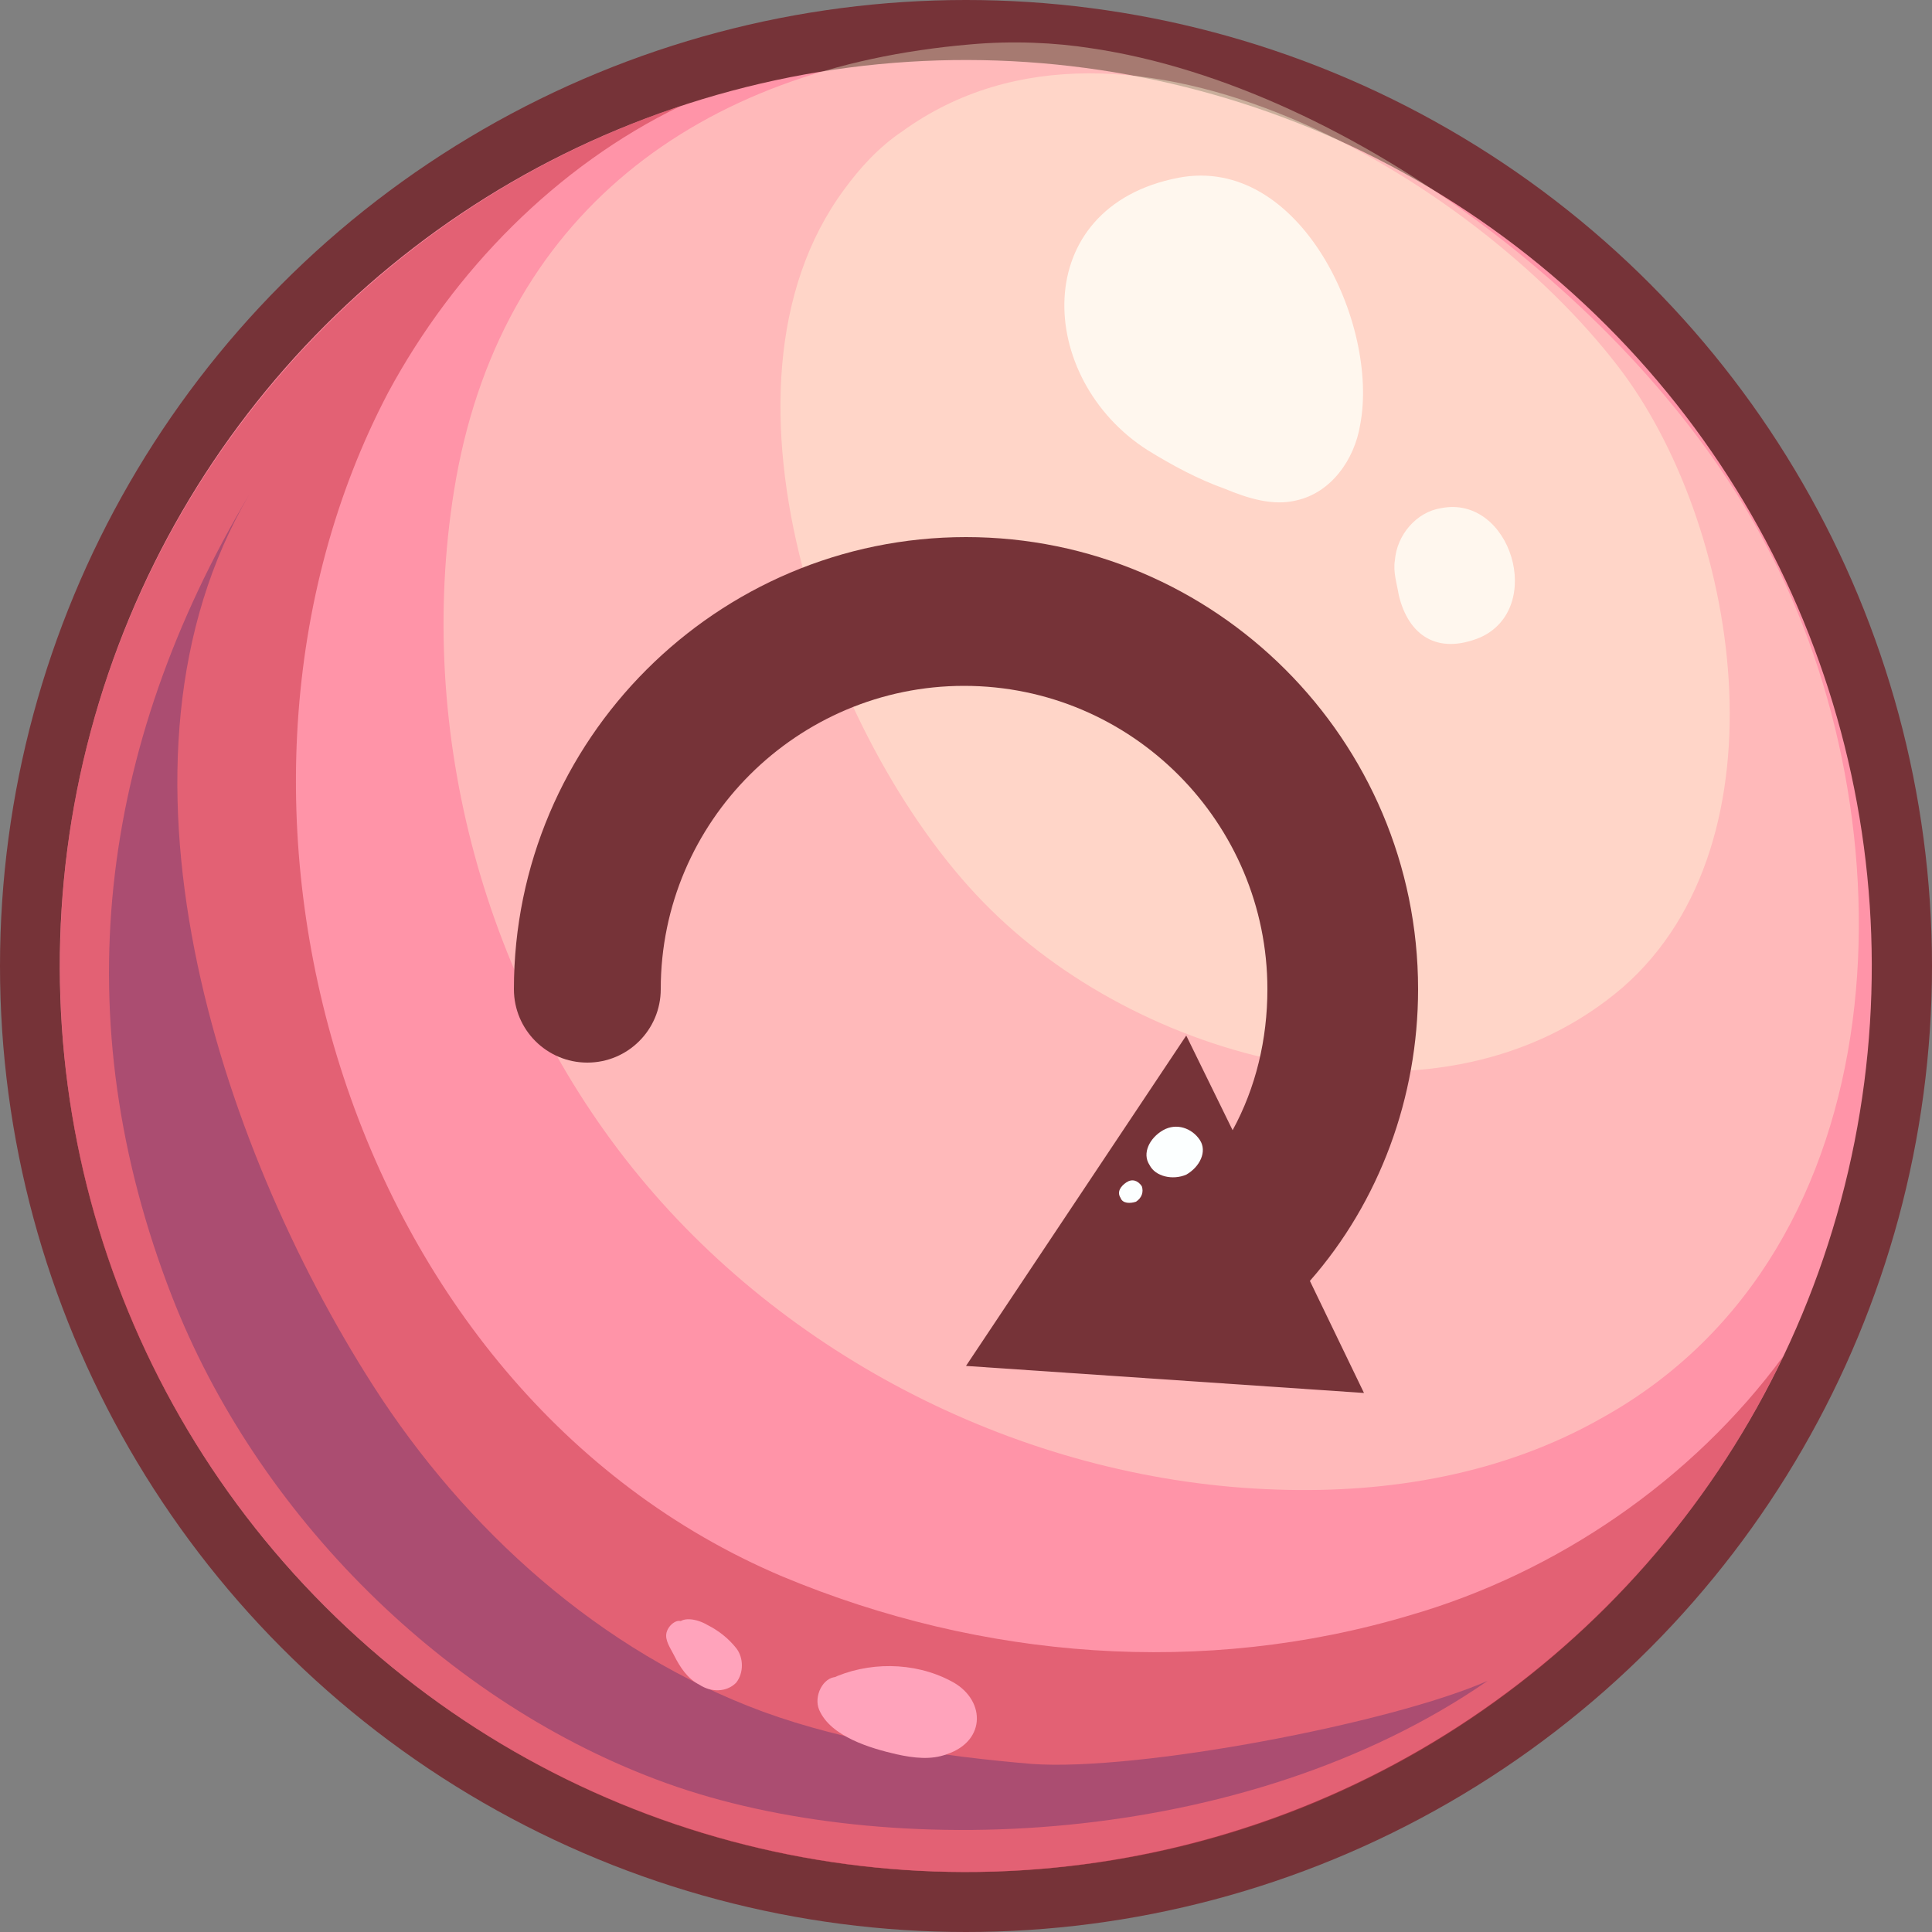 <?xml version="1.0" encoding="utf-8"?>
<!-- Generator: Adobe Illustrator 26.5.0, SVG Export Plug-In . SVG Version: 6.00 Build 0)  -->
<svg version="1.1" id="Layer_1" xmlns="http://www.w3.org/2000/svg" xmlns:xlink="http://www.w3.org/1999/xlink" x="0px" y="0px"
	 viewBox="0 0 100 100" style="enable-background:new 0 0 100 100;" xml:space="preserve">
<rect x="0" y="0" width="100" height="100" fill="#808080" stroke="none"/>
<style type="text/css">
	.st0{fill:#763338;}
	.st1{fill:#FF94A8;}
	.st2{opacity:0.35;fill:#FFFFDC;}
	.st3{opacity:0.4;fill:#FFFFDC;}
	.st4{opacity:0.82;fill:#FFFFF6;}
	.st5{opacity:0.53;fill:#CA3447;}
	.st6{opacity:0.35;fill:#44296A;}
	.st7{fill:#FFA3BB;}
	.st8{fill:#FCFFFF;}
</style>
<g>
	<g>
		<circle class="st0" cx="50" cy="50" r="50"/>
		<ellipse transform="matrix(0.707 -0.707 0.707 0.707 -20.711 50)" class="st1" cx="50" cy="50" rx="46.9" ry="46.9"/>
		<path class="st2" d="M50.2,2.3c-14,1.2-24.4,8.8-26.7,23.1c-2,12.5,1.6,25.8,9.6,35.5s20.4,15.8,33,16.2
			c5.8,0.2,11.7-0.8,16.8-3.7c15.7-8.7,16.1-31,8.5-45.2C85.2,16.2,70,4.5,56.5,2.5C54.6,2.2,52.4,2.1,50.2,2.3z"/>
		<path class="st3" d="M43.7,9.8c-7.7,10.4-0.6,29.3,7.6,37.3c8.1,8,23.4,12,32.7,4c8.7-7.6,6-24.1-0.3-32.2
			c-7.4-9.6-25.4-20.5-37-12.1C45.5,7.6,44.5,8.7,43.7,9.8z"/>
		<path class="st4" d="M59.4,23.3c1.3,0.8,2.6,1.5,4,2c1.2,0.5,2.5,0.9,3.7,0.6c1.8-0.4,3-2.1,3.3-3.9c1-5.2-3.1-14-9.4-12.8
			C53.2,10.7,53.6,19.6,59.4,23.3z"/>
		<path class="st4" d="M76.6,33c3.4-1.5,1.6-7.4-2-6.7c-1.3,0.2-2.3,1.4-2.4,2.7c-0.1,0.6,0.1,1.2,0.2,1.8
			C72.9,32.9,74.4,33.9,76.6,33z"/>
		<path class="st5" d="M35.2,5.5C16.6,11.7,3.1,29.3,3.1,50c0,25.9,21,46.9,46.9,46.9c18.7,0,34.8-10.9,42.3-26.7
			C87.6,76.6,80.6,81.4,73,83.6c-10.7,3.2-22.2,2.3-32.5-2C17.8,72,9,41.4,20.1,20.3C23.5,14,28.8,8.6,35.2,5.5z"/>
		<path class="st6" d="M8.9,67.1c4.4,11.3,14.2,21.1,25.6,25.2C45.9,96.4,64.4,95.7,77,87c-5,2.2-18.1,4.7-23.6,4.3
			c-4.7-0.4-9.5-1.1-13.9-2.7c-8.4-3.1-15.4-9.4-20.2-16.9c-8-12.5-14.5-32.3-6.4-46.1C5.1,38.7,3.3,52.7,8.9,67.1z"/>
		<path class="st7" d="M43,86.9c1.9-0.9,4.3-0.9,6.2,0.1c1.8,0.9,1.9,3.1-0.2,3.8c-0.8,0.3-1.7,0.2-2.6,0c-1.3-0.3-3.4-0.9-4-2.3
			c-0.3-0.7,0.2-1.7,0.9-1.7L43,86.9z"/>
		<path class="st7" d="M35,84.2c0.2-0.6,1.1-0.4,1.6-0.1c0.6,0.3,1.1,0.7,1.5,1.2c0.4,0.5,0.4,1.3,0,1.8c-0.5,0.5-1.3,0.5-1.9,0.1
			c-0.6-0.3-1-0.9-1.3-1.5c-0.2-0.4-0.5-0.8-0.4-1.2c0.1-0.4,0.6-0.8,0.9-0.5L35,84.2z"/>
	</g>
	<path class="st0" d="M73.4,51.2c0-12.9-10.5-23.4-23.4-23.4c-12.9,0-23.4,10.5-23.4,23.4c0,2.1,1.7,3.8,3.8,3.8s3.8-1.7,3.8-3.8
		c0-8.7,7.1-15.7,15.7-15.7c8.7,0,15.7,7.1,15.7,15.7c0,2.6-0.6,5.1-1.8,7.3l-2.4-4.9L50,70.7l20.6,1.4l-2.8-5.8
		C71.4,62.2,73.4,56.8,73.4,51.2z"/>
	<path class="st8" d="M61.4,60.8c0.7-0.4,1.1-1.2,0.7-1.8s-1.2-0.9-1.9-0.5c-0.7,0.4-1.1,1.2-0.7,1.8C59.8,60.9,60.7,61.1,61.4,60.8
		z"/>
	<path class="st8" d="M58.8,62.2c0.3-0.2,0.4-0.5,0.3-0.8c-0.2-0.3-0.5-0.4-0.8-0.2C58,61.4,57.8,61.7,58,62
		C58.1,62.3,58.5,62.3,58.8,62.2z"/>
</g>
</svg>
